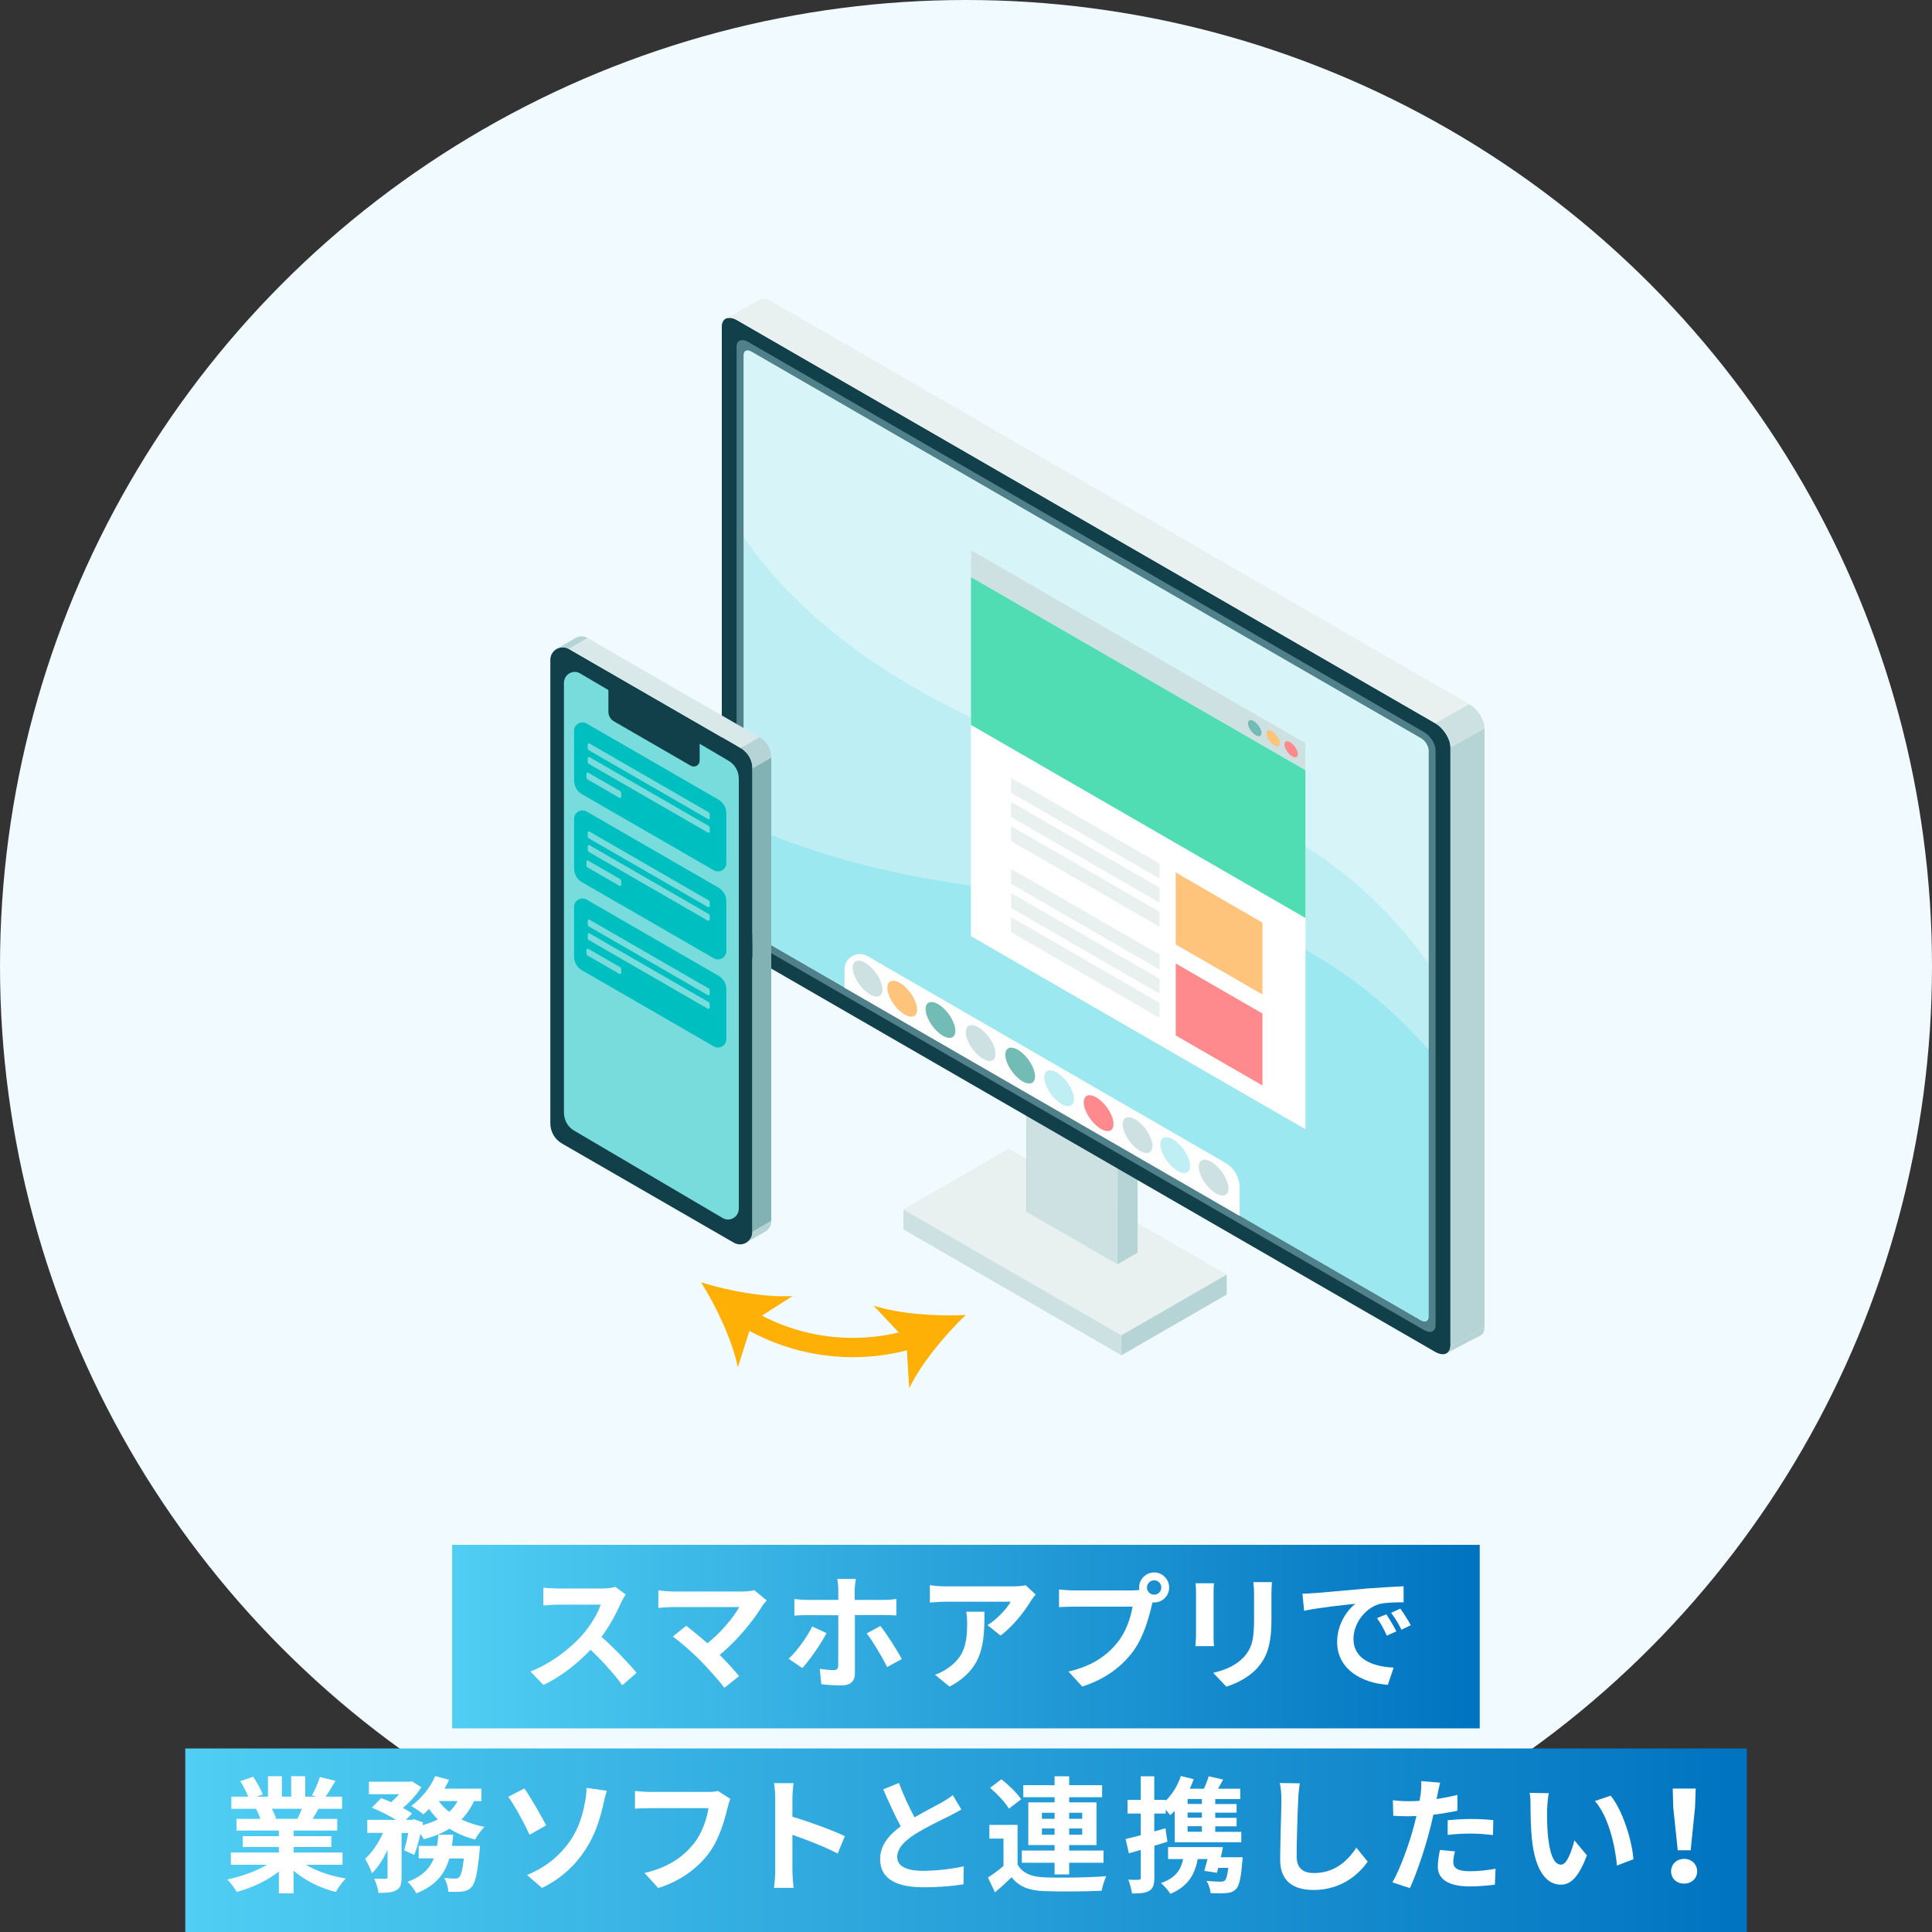 <?xml version="1.0" encoding="UTF-8"?><svg id="_レイヤー_1" xmlns="http://www.w3.org/2000/svg" width="200" height="200" xmlns:xlink="http://www.w3.org/1999/xlink" viewBox="0 0 200 200"><rect x="0" y="0" width="200" height="200" fill="#333333" stroke="none"/><defs><style>.cls-1{fill:#d7f5f8;}.cls-2{fill:#ff8a8e;}.cls-3{fill:#9be8f0;}.cls-4{fill:#bceef4;}.cls-5{fill:#cde1e2;}.cls-6{fill:url(#_名称未設定グラデーション_219-2);}.cls-7{fill:#d9e9e9;}.cls-8{fill:#e8f0f0;}.cls-9{fill:#ffb007;}.cls-10{fill:#fff;}.cls-11{fill:#f1faff;}.cls-12{fill:#00bfc0;}.cls-13{fill:#bfeff5;}.cls-14{fill:url(#_名称未設定グラデーション_219);}.cls-15{fill:#73bcb5;}.cls-16{fill:#b6d4d5;}.cls-17{fill:#508089;}.cls-18{fill:#78dbdc;}.cls-19{fill:#ffc47b;}.cls-20{fill:#51ddb4;}.cls-21{fill:#82b2b4;}.cls-22{fill:none;stroke:#ffb007;stroke-miterlimit:10;stroke-width:2px;}.cls-23{fill:#12404a;}</style><linearGradient id="_名称未設定グラデーション_219" x1="46.81" y1="169.42" x2="153.19" y2="169.42" gradientUnits="userSpaceOnUse"><stop offset="0" stop-color="#50cef3"/><stop offset="1" stop-color="#0073c0"/></linearGradient><linearGradient id="_名称未設定グラデーション_219-2" x1="19.18" y1="190.5" x2="180.82" y2="190.5" xlink:href="#_名称未設定グラデーション_219"/></defs><circle class="cls-11" cx="100" cy="100" r="100"/><rect class="cls-14" x="46.81" y="159.92" width="106.37" height="19"/><rect class="cls-6" x="19.18" y="181" width="161.65" height="19"/><path class="cls-10" d="M64.77,165.06c-.1.14-.34.55-.46.81-.44,1.01-1.17,2.41-2.04,3.58,1.29,1.12,2.86,2.78,3.63,3.72l-1.48,1.29c-.84-1.17-2.05-2.5-3.28-3.68-1.38,1.46-3.11,2.81-4.89,3.65l-1.34-1.4c2.09-.79,4.11-2.37,5.33-3.73.86-.98,1.65-2.26,1.94-3.19h-4.41c-.55,0-1.26.08-1.53.09v-1.85c.35.05,1.14.09,1.53.09h4.58c.57,0,1.09-.08,1.35-.17l1.07.79Z"/><path class="cls-10" d="M79.37,165.68c-.18.21-.35.38-.44.55-.94,1.52-2.6,3.6-4.43,5.08.74.74,1.51,1.59,2.01,2.2l-1.52,1.21c-.55-.73-1.64-1.94-2.48-2.81-.75-.77-2.08-1.94-2.86-2.5l1.38-1.11c.52.39,1.38,1.09,2.2,1.81,1.47-1.17,2.69-2.68,3.3-3.75h-6.88c-.52,0-1.22.07-1.5.09v-1.82c.34.05,1.05.12,1.5.12h7.22c.49,0,.94-.05,1.21-.14l1.3,1.07Z"/><path class="cls-10" d="M85.57,169.05c-.6,1.16-1.81,2.86-2.51,3.63l-1.42-.96c.87-.82,1.91-2.25,2.44-3.35l1.48.69ZM88.5,167.2v6.05c0,.75-.44,1.22-1.37,1.22-.69,0-1.46-.04-2.11-.12l-.16-1.6c.55.1,1.12.14,1.44.14s.46-.13.47-.47c.01-.48.01-4.6.01-5.21h0s-3.3-.01-3.3-.01c-.39,0-.88.01-1.25.05v-1.72c.39.04.84.09,1.25.09h3.3v-1.04c0-.34-.06-.91-.1-1.13h1.92c-.04.18-.12.81-.12,1.14v1.03h3.02c.38,0,.94-.04,1.29-.09v1.7c-.4-.03-.91-.04-1.27-.04h-3.03ZM91.14,168.32c.66.83,1.7,2.47,2.22,3.42l-1.52.83c-.56-1.11-1.5-2.68-2.12-3.48l1.42-.77Z"/><path class="cls-10" d="M107.21,165.07c-.14.17-.39.48-.51.68-.61,1.01-1.85,2.65-3.13,3.56l-1.34-1.08c1.04-.64,2.05-1.78,2.39-2.42h-6.77c-.55,0-.97.04-1.59.09v-1.81c.49.08,1.04.13,1.59.13h7.01c.36,0,1.08-.04,1.31-.12l1.04.96ZM101.91,166.83c0,3.22-.07,5.88-3.61,7.77l-1.51-1.23c.42-.14.88-.36,1.37-.71,1.65-1.14,1.96-2.52,1.96-4.65,0-.4-.03-.75-.09-1.17h1.88Z"/><path class="cls-10" d="M117.21,164.64c.18,0,.46-.01.74-.05-.01-.08-.03-.16-.03-.25,0-.86.7-1.56,1.56-1.56s1.55.7,1.55,1.56-.7,1.55-1.55,1.55c-.05,0-.12,0-.17-.01l-.1.39c-.3,1.27-.86,3.29-1.95,4.73-1.17,1.56-2.9,2.85-5.23,3.59l-1.42-1.55c2.59-.61,4.04-1.73,5.1-3.05.86-1.08,1.35-2.55,1.53-3.67h-6.06c-.6,0-1.21.03-1.55.05v-1.83c.38.05,1.12.1,1.55.1h6.02ZM120.22,164.34c0-.42-.34-.75-.74-.75s-.75.34-.75.75.34.74.75.74.74-.34.74-.74Z"/><path class="cls-10" d="M125.67,163.9c-.03.29-.04.57-.04.99v4.39c0,.32.01.83.04,1.13h-1.92c.01-.25.06-.75.06-1.14v-4.38c0-.25-.01-.7-.05-.99h1.91ZM131.67,163.79c-.03.36-.05.78-.05,1.3v2.57c0,2.8-.55,3.99-1.51,5.06-.86.95-2.21,1.59-3.16,1.88l-1.36-1.43c1.3-.3,2.39-.79,3.18-1.64.88-.98,1.05-1.95,1.05-3.98v-2.47c0-.52-.03-.94-.08-1.3h1.92Z"/><path class="cls-10" d="M136.1,164.92c1.08-.09,3.21-.29,5.56-.49,1.33-.1,2.73-.18,3.64-.22v1.66c-.68,0-1.78.01-2.47.17-1.56.42-2.72,2.08-2.72,3.6,0,2.12,1.98,2.89,4.16,2.99l-.6,1.78c-2.7-.17-5.25-1.62-5.25-4.42,0-1.86,1.03-3.32,1.9-3.97-1.12.12-3.82.4-5.32.73l-.17-1.77c.52-.01,1.01-.04,1.26-.07ZM144.55,168.88l-.99.44c-.32-.72-.6-1.22-1.01-1.81l.96-.4c.31.47.79,1.25,1.04,1.77ZM146.05,168.24l-.97.47c-.35-.7-.65-1.18-1.07-1.75l.95-.44c.33.46.82,1.22,1.09,1.73Z"/><path class="cls-10" d="M31.68,193.04c1.11.68,2.61,1.18,4.12,1.42-.35.34-.81.99-1.04,1.4-1.6-.4-3.17-1.18-4.37-2.2v2.34h-1.52v-2.26c-1.21.95-2.81,1.7-4.36,2.11-.22-.38-.66-.97-.99-1.29,1.46-.3,2.99-.85,4.11-1.52h-3.73v-1.27h4.97v-.57h-3.74v-1.12h3.74v-.58h-4.39v-1.21h2.47c-.1-.33-.27-.72-.44-1.01l.16-.03h-2.72v-1.26h1.74c-.18-.49-.52-1.12-.81-1.61l1.33-.45c.38.56.81,1.33.99,1.83l-.64.23h1.18v-2.12h1.44v2.12h.96v-2.12h1.46v2.12h1.16l-.47-.14c.31-.53.64-1.31.82-1.89l1.62.39c-.36.6-.71,1.18-1.01,1.64h1.69v1.26h-2.44c-.21.38-.42.73-.61,1.04h2.55v1.21h-4.51v.58h3.9v1.12h-3.9v.57h5.06v1.27h-3.77ZM28.14,187.24c.18.34.35.71.44,1l-.22.04h2.43c.16-.31.31-.69.46-1.04h-3.11Z"/><path class="cls-10" d="M49.07,186.45c-.34.74-.77,1.37-1.3,1.9.71.34,1.52.6,2.39.77-.34.31-.77.92-.98,1.31-.99-.25-1.87-.64-2.65-1.12-.77.47-1.66.82-2.65,1.09-.08-.14-.21-.34-.36-.55-.18.81-.4,1.59-.64,2.17l-1.04-.48c.14-.48.3-1.13.42-1.79h-.69v4.58c0,.7-.1,1.12-.56,1.35-.44.25-1.03.27-1.83.27-.04-.43-.25-1.05-.44-1.47.48.01,1,.01,1.17.01.16-.01.21-.04.21-.2v-2.78c-.46.96-1,1.83-1.62,2.41-.13-.44-.47-1.08-.7-1.5.71-.64,1.39-1.65,1.85-2.68h-1.63v-1.35h2.98c-.73-.44-1.7-.94-2.51-1.26l.97-.99c.31.12.68.26,1.03.42.29-.25.57-.53.82-.82h-3.12v-1.3h4.2l.23-.05.99.62c-.44.73-1.17,1.52-1.9,2.15.38.19.7.39.95.57l-.64.66h.62l.21-.06.94.31-.05.3c.57-.16,1.12-.35,1.59-.6-.34-.33-.65-.69-.92-1.08-.2.21-.39.39-.58.56-.3-.25-.9-.66-1.26-.87,1.01-.73,1.98-1.9,2.48-3.09l1.44.39c-.14.31-.3.61-.48.91h3.83v1.29h-.75ZM49.69,191.1s-.03.4-.05.58c-.21,2.25-.44,3.25-.82,3.67-.29.3-.56.4-.95.46-.32.04-.86.05-1.46.03-.01-.43-.18-1.04-.42-1.43.47.05.91.06,1.12.06.18,0,.29-.03.42-.14.18-.17.35-.73.49-1.94h-1.51c-.44,1.55-1.37,2.81-3.42,3.61-.17-.36-.57-.91-.9-1.2,1.56-.57,2.31-1.4,2.72-2.42h-1.57v-1.29h1.9c.07-.38.1-.75.13-1.16h1.55c-.04.39-.08.78-.13,1.16h2.9ZM45.42,186.45c.29.4.65.78,1.08,1.11.35-.31.64-.69.86-1.11h-1.94Z"/><path class="cls-10" d="M54.29,185.15c.65.91,1.77,2.9,2.25,3.81l-1.72.97c-.53-1.16-1.5-2.94-2.2-3.93l1.66-.86ZM59.01,190.58c.96-1.39,1.33-2.86,1.53-3.93.13-.6.18-1.25.17-1.57l2.11.3c-.16.49-.3,1.13-.39,1.51-.34,1.52-.86,3.11-1.81,4.56-1.01,1.57-2.46,2.99-4.51,3.99l-1.55-1.34c2.11-.87,3.5-2.16,4.45-3.52Z"/><path class="cls-10" d="M75.61,186.22c-.12.26-.22.62-.29.91-.3,1.27-.87,3.29-1.95,4.73-1.18,1.56-2.91,2.85-5.23,3.59l-1.42-1.56c2.57-.6,4.04-1.73,5.1-3.04.86-1.08,1.35-2.56,1.52-3.67h-6.06c-.58,0-1.21.03-1.55.05v-1.83c.39.04,1.13.1,1.56.1h6.01c.26,0,.68-.01,1.03-.1l1.27.82Z"/><path class="cls-10" d="M86.72,191.88c-1.34-.7-3.29-1.46-4.69-1.94v3.68c0,.38.06,1.29.12,1.81h-2.03c.08-.51.13-1.29.13-1.81v-7.46c0-.47-.04-1.12-.13-1.57h2.03c-.05.46-.12,1.03-.12,1.57v1.91c1.74.51,4.24,1.43,5.43,2.01l-.74,1.79Z"/><path class="cls-10" d="M99.53,187.31c-.39.23-.81.46-1.27.69-.81.4-2.42,1.16-3.59,1.91-1.08.7-1.79,1.44-1.79,2.34s.9,1.42,2.68,1.42c1.33,0,3.07-.21,4.21-.47l-.03,1.86c-1.09.18-2.46.31-4.13.31-2.56,0-4.5-.71-4.5-2.92,0-1.43.9-2.48,2.13-3.39-.6-1.11-1.22-2.47-1.81-3.83l1.63-.66c.49,1.34,1.09,2.57,1.61,3.56,1.05-.61,2.17-1.18,2.78-1.52.48-.29.86-.51,1.18-.78l.9,1.5Z"/><path class="cls-10" d="M105.36,193.05c.51.87,1.42,1.24,2.74,1.29,1.56.07,4.63.03,6.42-.12-.18.36-.4,1.08-.48,1.51-1.61.08-4.37.1-5.95.04-1.55-.07-2.59-.44-3.37-1.44-.52.51-1.05,1-1.72,1.56l-.73-1.53c.51-.32,1.09-.75,1.61-1.2v-2.83h-1.46v-1.42h2.92v4.15ZM104.44,187.23c-.36-.64-1.22-1.53-1.95-2.16l1.18-.88c.73.58,1.63,1.44,2.04,2.07l-1.27.97ZM109.17,192.83h-3.39v-1.26h3.39v-.57h-2.72v-4.42h2.72v-.53h-3.24v-1.25h3.24v-.92h1.51v.92h3.41v1.25h-3.41v.53h2.83v4.42h-2.83v.57h3.56v1.26h-3.56v1.21h-1.51v-1.21ZM107.86,188.28h1.31v-.62h-1.31v.62ZM109.17,189.93v-.65h-1.31v.65h1.31ZM110.68,187.66v.62h1.35v-.62h-1.35ZM112.03,189.28h-1.35v.65h1.35v-.65Z"/><path class="cls-10" d="M120.85,190.65c-.44.14-.9.29-1.35.42v3.3c0,.71-.12,1.1-.51,1.35-.4.25-.95.3-1.81.29-.04-.38-.21-1.01-.38-1.43.46.03.91.03,1.07.01.16,0,.22-.05.22-.22v-2.87c-.43.13-.84.25-1.23.35l-.34-1.48c.44-.1.99-.23,1.57-.39v-2.24h-1.37v-1.42h1.37v-2.44h1.4v2.44h1.18v.1c.69-.69,1.26-1.6,1.57-2.57l1.33.33c-.12.34-.25.66-.4.99h1.46c.2-.43.38-.91.49-1.29l1.5.34c-.18.33-.36.65-.53.95h2.3v1.07h-2.59v.51h2.21v.9h-2.21v.53h2.21v.88h-2.21v.57h2.7v1.08h-6.89v-3.25c-.16.16-.31.31-.47.44-.1-.14-.29-.35-.47-.56v.4h-1.18v1.85l1.16-.33.2,1.39ZM128.64,192.26s-.01.35-.05.55c-.13,1.64-.31,2.42-.65,2.76-.29.27-.58.38-1,.4-.35.04-.99.04-1.62.01-.03-.4-.2-.92-.43-1.27.6.06,1.18.08,1.44.08.21,0,.35-.03.46-.12.16-.14.27-.53.36-1.31h-1.04c-.04.18-.09.35-.13.51l-1.31-.2c.1-.35.22-.78.33-1.22h-1.01c-.34,1.83-1.2,2.91-2.83,3.6-.17-.3-.68-.86-.97-1.12,1.34-.46,2.04-1.22,2.28-2.48h-1.55v-1.24h4.69s.99.01.99.01c-.06.34-.14.69-.22,1.04h2.29ZM124.42,186.23h-1.48v.51h1.48v-.51ZM124.42,187.63h-1.48v.53h1.48v-.53ZM124.42,189.05h-1.48v.57h1.48v-.57Z"/><path class="cls-10" d="M134.56,184.6c-.09.55-.16,1.2-.17,1.72-.07,1.38-.16,4.26-.16,5.86,0,1.3.78,1.72,1.77,1.72,2.13,0,3.48-1.22,4.41-2.63l1.17,1.44c-.83,1.22-2.65,2.94-5.59,2.94-2.11,0-3.47-.92-3.47-3.12,0-1.73.13-5.11.13-6.21,0-.61-.05-1.23-.17-1.74l2.08.03Z"/><path class="cls-10" d="M150.88,187.44c-.77.17-1.64.31-2.5.42-.12.56-.25,1.13-.39,1.65-.47,1.81-1.34,4.45-2.04,5.95l-1.81-.6c.77-1.29,1.74-3.99,2.22-5.8.09-.34.18-.7.27-1.07-.3.01-.58.03-.84.03-.62,0-1.11-.03-1.56-.05l-.04-1.61c.66.08,1.09.1,1.62.1.38,0,.75-.01,1.14-.04.05-.29.09-.53.12-.74.06-.48.08-1,.05-1.3l1.96.16c-.09.35-.21.92-.27,1.21l-.1.49c.73-.12,1.46-.26,2.16-.43v1.62ZM150.62,191.66c-.1.36-.18.79-.18,1.08,0,.56.33.97,1.7.97.86,0,1.75-.09,2.68-.26l-.07,1.65c-.73.09-1.6.18-2.63.18-2.17,0-3.28-.75-3.28-2.05,0-.58.12-1.21.22-1.72l1.55.14ZM149.86,188.43c.71-.07,1.64-.13,2.47-.13.73,0,1.51.04,2.26.12l-.04,1.55c-.64-.08-1.43-.16-2.21-.16-.9,0-1.68.04-2.48.14v-1.52Z"/><path class="cls-10" d="M160.15,187.18c-.01.83,0,1.81.08,2.73.18,1.86.57,3.12,1.38,3.12.61,0,1.12-1.51,1.37-2.52l1.3,1.56c-.86,2.24-1.66,3.03-2.7,3.03-1.4,0-2.64-1.27-3-4.73-.12-1.18-.14-2.68-.14-3.47,0-.36-.01-.91-.09-1.3l1.98.03c-.09.46-.16,1.21-.16,1.56ZM169.09,192.47l-1.7.65c-.2-2.07-.88-5.1-2.29-6.68l1.64-.55c1.22,1.5,2.21,4.6,2.35,6.58Z"/><path class="cls-10" d="M172.99,193.72c0-.74.58-1.29,1.35-1.29s1.35.55,1.35,1.29-.58,1.27-1.35,1.27-1.35-.52-1.35-1.27ZM173.21,187.09l-.05-1.94h2.38l-.07,1.94-.45,4.45h-1.34l-.47-4.45Z"/><polygon class="cls-8" points="93.52 125.2 104.42 118.9 126.99 131.94 116.09 138.23 93.52 125.2"/><polygon class="cls-16" points="116.09 140.3 126.99 134.01 126.99 131.94 116.09 138.23 116.09 140.3"/><polygon class="cls-5" points="116.09 140.3 93.52 127.27 93.52 125.2 116.09 138.23 116.09 140.3"/><polygon class="cls-16" points="117.77 113.39 117.77 129.67 115.67 130.88 115.67 114.6 117.77 113.39"/><polygon class="cls-15" points="108.38 107.97 108.38 124.25 106.28 125.46 106.28 109.18 108.38 107.97"/><polygon class="cls-8" points="106.28 109.18 108.38 107.97 117.77 113.39 115.67 114.6 106.28 109.18"/><polygon class="cls-5" points="115.67 130.88 106.28 125.46 106.28 109.18 115.67 114.6 115.67 130.88"/><path class="cls-23" d="M148.56,139.94l-72.25-41.71c-.88-.51-1.59-1.63-1.59-2.5v-61.91c0-.88.71-1.18,1.59-.67l72.25,41.71c.88.51,1.59,1.63,1.59,2.5v61.91c0,.88-.71,1.18-1.59.67Z"/><path class="cls-17" d="M147.42,137.69l-69.98-40.4c-.66-.38-1.19-1.22-1.19-1.88v-59.52c0-.66.53-.88,1.19-.5l69.98,40.4c.66.38,1.19,1.22,1.19,1.88v59.52c0,.66-.53.88-1.19.5Z"/><path class="cls-13" d="M147.09,136.67l-69.31-40.02c-.44-.25-.79-.81-.79-1.25v-58.65c0-.44.36-.59.79-.34l69.31,40.02c.44.25.79.81.79,1.25v58.65c0,.44-.36.59-.79.34Z"/><polygon class="cls-16" points="150.15 77.36 153.68 75.39 153.68 137.42 150.15 139.39 150.15 77.36"/><path class="cls-5" d="M152.09,72.89c.88.51,1.59,1.63,1.59,2.5l-3.53,1.97c0-.88-.71-2-1.59-2.5l3.53-1.97Z"/><polygon class="cls-8" points="79.84 31.18 152.09 72.89 148.56 74.86 76.31 33.15 79.84 31.18"/><path class="cls-8" d="M75.07,33.03c.29-.2.74-.17,1.24.12l3.53-1.97c-.49-.28-.93-.31-1.22-.13l-3.55,1.98Z"/><path class="cls-16" d="M150.14,139.39c-.03.34-.17.58-.39.7l.16-.09,3.3-1.73c.29-.12.46-.42.46-.85l-3.53,1.97Z"/><path class="cls-1" d="M122.28,82.12c-19.59-5.25-36.39-13.56-45.29-26.5v-18.88c0-.44.36-.59.79-.34l69.31,40.02c.44.25.79.81.79,1.25v22.11c-5.09-7.22-13.1-14.32-25.61-17.67Z"/><path class="cls-4" d="M122.28,82.12c12.51,3.35,20.51,10.46,25.61,17.67v8.87c-6.54-7.47-17.11-15.21-33.13-15.79-14.09-.52-27.2-2.78-37.77-7.68v-29.57c8.9,12.94,25.71,21.25,45.29,26.5Z"/><path class="cls-3" d="M114.75,92.88c-14.09-.52-27.2-2.78-37.77-7.68v10.2c0,.44.36,1,.79,1.25l69.31,40.02c.44.25.79.1.79-.34v-27.67c-6.54-7.47-17.11-15.21-33.13-15.79Z"/><polygon class="cls-10" points="135.14 76.92 100.51 56.93 100.51 96.91 135.14 116.9 135.14 76.92"/><polygon class="cls-5" points="135.14 76.92 100.51 56.93 100.51 59.74 135.14 79.73 135.14 76.92"/><polygon class="cls-19" points="130.69 95.51 121.71 90.32 121.71 97.77 130.69 102.95 130.69 95.51"/><polygon class="cls-8" points="120.03 89.4 104.67 80.53 104.67 82.07 120.03 90.94 120.03 89.4"/><polygon class="cls-8" points="120.03 91.89 104.67 83.02 104.67 84.57 120.03 93.44 120.03 91.89"/><polygon class="cls-8" points="120.03 94.39 104.67 85.52 104.67 87.07 120.03 95.94 120.03 94.39"/><polygon class="cls-8" points="120.03 98.82 104.67 89.95 104.67 91.49 120.03 100.36 120.03 98.82"/><polygon class="cls-8" points="120.03 101.32 104.67 92.45 104.67 93.99 120.03 102.86 120.03 101.32"/><polygon class="cls-8" points="120.03 103.81 104.67 94.95 104.67 96.49 120.03 105.36 120.03 103.81"/><polygon class="cls-2" points="130.69 104.92 121.71 99.74 121.71 107.19 130.69 112.37 130.69 104.92"/><polygon class="cls-20" points="135.14 79.73 100.51 59.74 100.51 75.04 135.14 95.03 135.14 79.73"/><path class="cls-2" d="M134.36,78.07c0,.37-.31.44-.7.16-.38-.28-.7-.81-.7-1.17s.31-.44.7-.16c.38.28.7.81.7,1.17Z"/><path class="cls-19" d="M132.49,76.93c0,.37-.31.44-.7.16-.38-.28-.7-.81-.7-1.17s.31-.44.7-.16c.38.28.7.81.7,1.17Z"/><path class="cls-15" d="M130.59,75.88c0,.37-.31.44-.7.16s-.7-.81-.7-1.17.31-.44.7-.16c.38.28.7.81.7,1.17Z"/><path class="cls-10" d="M87.42,102.24v-1.88c0-1.23,1.33-1.99,2.39-1.38l37.03,21.39c.92.53,1.49,1.52,1.49,2.59v2.91l-40.91-23.62Z"/><path class="cls-5" d="M127.17,123.03c0,.82-.69.97-1.54.35-.85-.62-1.54-1.78-1.54-2.6s.69-.97,1.54-.35c.85.62,1.54,1.78,1.54,2.6Z"/><path class="cls-13" d="M123.2,120.7c0,.82-.69.97-1.54.35-.85-.62-1.54-1.78-1.54-2.6s.69-.97,1.54-.35c.85.62,1.54,1.78,1.54,2.6Z"/><path class="cls-5" d="M119.3,118.63c0,.82-.69.97-1.54.35-.85-.62-1.54-1.78-1.54-2.6s.69-.97,1.54-.35c.85.62,1.54,1.78,1.54,2.6Z"/><path class="cls-2" d="M115.27,116.36c0,.82-.69.97-1.54.35-.85-.62-1.54-1.78-1.54-2.6s.69-.97,1.54-.35c.85.62,1.54,1.78,1.54,2.6Z"/><path class="cls-13" d="M111.18,113.78c0,.82-.69.97-1.54.35-.85-.62-1.54-1.78-1.54-2.6s.69-.97,1.54-.35c.85.62,1.54,1.78,1.54,2.6Z"/><path class="cls-15" d="M107.15,111.43c0,.82-.69.97-1.54.35-.85-.62-1.54-1.78-1.54-2.6s.69-.97,1.54-.35c.85.62,1.54,1.78,1.54,2.6Z"/><path class="cls-5" d="M103.06,109.1c0,.82-.69.97-1.54.35-.85-.62-1.54-1.78-1.54-2.6s.69-.97,1.54-.35c.85.62,1.54,1.78,1.54,2.6Z"/><path class="cls-15" d="M98.9,106.71c0,.82-.69.97-1.54.35-.85-.62-1.54-1.78-1.54-2.6s.69-.97,1.54-.35c.85.62,1.54,1.78,1.54,2.6Z"/><path class="cls-19" d="M94.94,104.51c0,.82-.69.97-1.54.35-.85-.62-1.54-1.78-1.54-2.6s.69-.97,1.54-.35c.85.62,1.54,1.78,1.54,2.6Z"/><path class="cls-5" d="M91.35,102.43c0,.82-.69.97-1.54.35-.85-.62-1.54-1.78-1.54-2.6s.69-.97,1.54-.35c.85.62,1.54,1.78,1.54,2.6Z"/><path class="cls-23" d="M76.68,77.45l-17.78-10.26c-.86-.5-1.93.12-1.93,1.12v47.98c0,.86.46,1.66,1.21,2.09l17.78,10.26c.86.5,1.93-.12,1.93-1.12v-47.98c0-.86-.46-1.66-1.21-2.09Z"/><path class="cls-16" d="M58.9,67.18l1.95-1.13c-.43-.25-.91-.22-1.28,0l-1.96,1.13c.38-.22.86-.25,1.29,0Z"/><path class="cls-16" d="M77.89,127.52c0,.5-.27.91-.65,1.12l1.96-1.13c.38-.22.65-.62.65-1.12l-1.95,1.13"/><polygon class="cls-7" points="78.63 76.32 76.68 77.45 58.9 67.18 60.85 66.06 78.63 76.32"/><polygon class="cls-21" points="79.84 78.41 79.84 126.39 77.89 127.52 77.89 79.54 79.84 78.41"/><path class="cls-16" d="M76.68,77.45c.75.43,1.21,1.23,1.21,2.09l1.95-1.13c0-.86-.46-1.66-1.21-2.09l-1.95,1.13Z"/><path class="cls-18" d="M75.43,78.76l-15.38-9.05c-.74-.44-1.67.11-1.67.98v44.5c0,.76.4,1.47,1.05,1.85l15.38,9.05c.74.44,1.67-.11,1.67-.98v-44.5c0-.76-.4-1.47-1.05-1.85Z"/><path class="cls-23" d="M71.86,75.5l-7.96-4.6c-.41-.24-.92.06-.92.53v2.25c0,.41.22.79.57.99l7.96,4.6c.41.24.92-.06.92-.53v-2.25c0-.41-.22-.79-.57-.99Z"/><path class="cls-12" d="M74.38,82.78l-13.65-7.88c-.58-.33-1.3.08-1.3.75v5.15c0,.58.31,1.12.81,1.41l13.65,7.88c.58.33,1.3-.08,1.3-.75v-5.15c0-.58-.31-1.12-.81-1.41Z"/><path class="cls-18" d="M73.35,84.08l-12.32-7.11c-.09-.05-.19.01-.19.11v.38c0,.09.05.17.12.21l12.32,7.11c.09.05.19-.01.19-.11v-.38c0-.09-.05-.17-.12-.21Z"/><path class="cls-18" d="M73.35,85.49l-12.32-7.11c-.09-.05-.19.01-.19.11v.38c0,.09.05.17.12.21l12.32,7.11c.09.05.19-.01.19-.11v-.38c0-.09-.05-.17-.12-.21Z"/><path class="cls-18" d="M64.19,81.89l-3.29-1.9c-.09-.05-.19.01-.19.11v.38c0,.09.05.17.12.21l3.29,1.9c.09.05.19-.01.19-.11v-.38c0-.09-.05-.17-.12-.21Z"/><path class="cls-12" d="M74.38,91.89l-13.65-7.88c-.58-.33-1.3.08-1.3.75v5.15c0,.58.31,1.12.81,1.41l13.65,7.88c.58.33,1.3-.08,1.3-.75v-5.15c0-.58-.31-1.12-.81-1.41Z"/><path class="cls-18" d="M73.35,93.2l-12.32-7.11c-.09-.05-.19.01-.19.11v.38c0,.09.05.17.12.21l12.32,7.11c.09.05.19-.01.19-.11v-.38c0-.09-.05-.17-.12-.21Z"/><path class="cls-18" d="M73.35,94.61l-12.32-7.11c-.09-.05-.19.01-.19.11v.38c0,.09.05.17.12.21l12.32,7.11c.09.05.19-.01.19-.11v-.38c0-.09-.05-.17-.12-.21Z"/><path class="cls-18" d="M64.19,91l-3.29-1.9c-.09-.05-.19.01-.19.11v.38c0,.09.05.17.12.21l3.29,1.9c.09.05.19-.01.19-.11v-.38c0-.09-.05-.17-.12-.21Z"/><path class="cls-12" d="M74.38,101.01l-13.65-7.88c-.58-.33-1.3.08-1.3.75v5.15c0,.58.31,1.12.81,1.41l13.65,7.88c.58.33,1.3-.08,1.3-.75v-5.15c0-.58-.31-1.12-.81-1.41Z"/><path class="cls-18" d="M73.35,102.32l-12.32-7.11c-.09-.05-.19.01-.19.11v.38c0,.09.05.17.12.21l12.32,7.11c.09.05.19-.01.19-.11v-.38c0-.09-.05-.17-.12-.21Z"/><path class="cls-18" d="M73.35,103.73l-12.32-7.11c-.09-.05-.19.01-.19.11v.38c0,.09.05.17.12.21l12.32,7.11c.09.05.19-.01.19-.11v-.38c0-.09-.05-.17-.12-.21Z"/><path class="cls-18" d="M64.19,100.12l-3.29-1.9c-.09-.05-.19.01-.19.11v.38c0,.09.05.17.12.21l3.29,1.9c.09.05.19-.01.19-.11v-.38c0-.09-.05-.17-.12-.21Z"/><path class="cls-22" d="M77.21,136.42c2.02,1.2,4.62,2.33,7.79,2.82,3.73.58,7.01.09,9.57-.68"/><path class="cls-9" d="M72.58,132.75c1.58,2.51,3.24,6.02,3.8,8.8l1.5-4.72,4.18-2.67c-2.83.18-6.65-.53-9.48-1.41Z"/><path class="cls-9" d="M99.97,136.13c-2.15,2.05-4.62,5.03-5.85,7.59l-.3-4.95-3.39-3.61c2.7.87,6.57,1.12,9.54.97Z"/></svg>